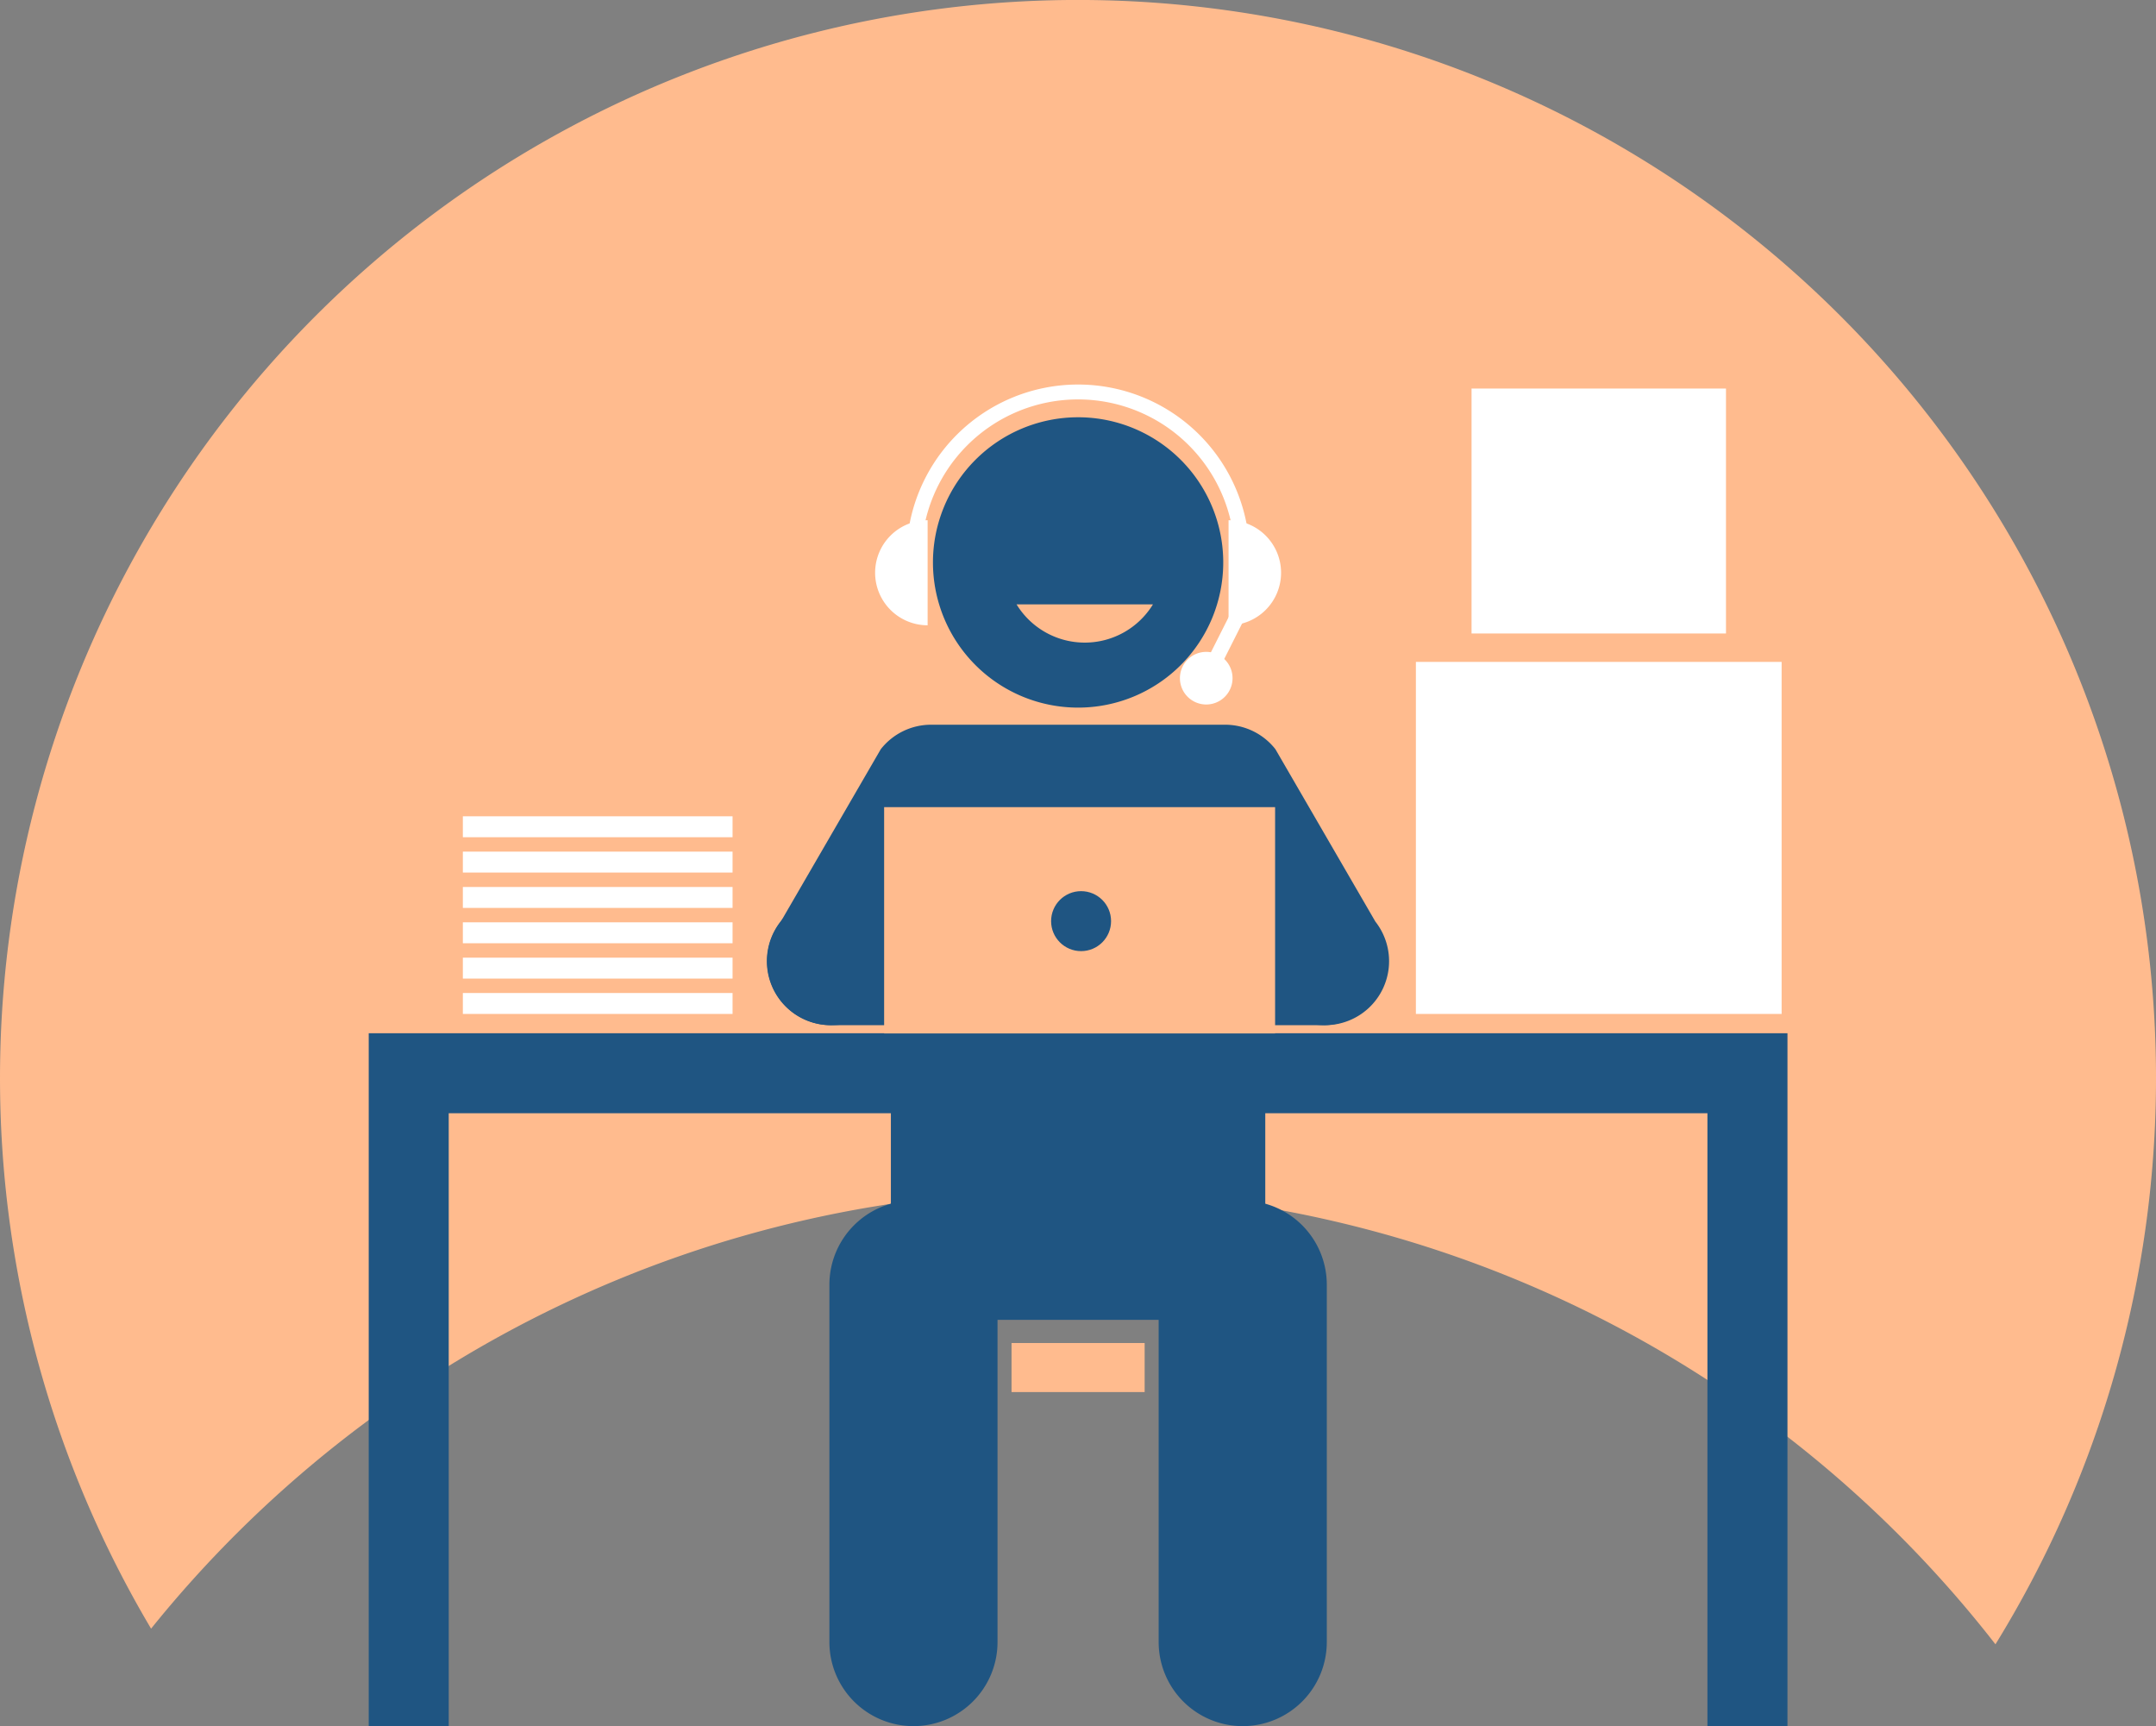 <svg xmlns="http://www.w3.org/2000/svg" width="174" height="139.28" viewBox="0 0 174 139.28">
  <rect x="0" y="0" width="174" height="139.28" fill="#808080" stroke="none"/>
  <g id="Groupe_2208" data-name="Groupe 2208" transform="translate(-616.886 -117.872)">
    <path id="Tracé_1490" data-name="Tracé 1490" d="M703,213.95a94.833,94.833,0,0,1,74.929,36.6,87,87,0,1,0-148.85-1.264A94.808,94.808,0,0,1,703,213.95Z" fill="#ffbb8e"/>
    <g id="Groupe_2207" data-name="Groupe 2207">
      <g id="Groupe_2196" data-name="Groupe 2196">
        <g id="Groupe_2188" data-name="Groupe 2188">
          <g id="Groupe_2187" data-name="Groupe 2187">
            <path id="Tracé_1491" data-name="Tracé 1491" d="M761.143,257.152h-6.458V207.7H653.1v49.454h-6.456v-55.91h114.5Z" fill="#1f5582"/>
          </g>
        </g>
        <g id="Groupe_2189" data-name="Groupe 2189">
          <path id="Tracé_1492" data-name="Tracé 1492" d="M731.156,199.686V171.28h29.516v28.406Z" fill="#fff"/>
        </g>
        <g id="Groupe_2190" data-name="Groupe 2190">
          <path id="Tracé_1493" data-name="Tracé 1493" d="M735.647,168.987V149.223h20.535v19.764Z" fill="#fff"/>
        </g>
        <g id="Groupe_2191" data-name="Groupe 2191">
          <rect id="Rectangle_1179" data-name="Rectangle 1179" width="21.766" height="1.689" transform="translate(654.241 197.997)" fill="#fff"/>
          <rect id="Rectangle_1180" data-name="Rectangle 1180" width="21.766" height="1.689" transform="translate(654.241 195.145)" fill="#fff"/>
          <rect id="Rectangle_1181" data-name="Rectangle 1181" width="21.766" height="1.689" transform="translate(654.241 192.293)" fill="#fff"/>
          <rect id="Rectangle_1182" data-name="Rectangle 1182" width="21.766" height="1.689" transform="translate(654.241 189.442)" fill="#fff"/>
          <rect id="Rectangle_1183" data-name="Rectangle 1183" width="21.766" height="1.689" transform="translate(654.241 186.589)" fill="#fff"/>
          <rect id="Rectangle_1184" data-name="Rectangle 1184" width="21.766" height="1.689" transform="translate(654.241 183.738)" fill="#fff"/>
        </g>
        <g id="Groupe_2192" data-name="Groupe 2192">
          <path id="Tracé_1494" data-name="Tracé 1494" d="M697.391,250.368a6.784,6.784,0,0,1-6.784,6.784h0a6.785,6.785,0,0,1-6.784-6.784V221.533a6.785,6.785,0,0,1,6.784-6.784h0a6.784,6.784,0,0,1,6.784,6.784Z" fill="#1f5582"/>
          <path id="Tracé_1495" data-name="Tracé 1495" d="M723.965,250.368a6.786,6.786,0,0,1-6.785,6.784h0a6.784,6.784,0,0,1-6.784-6.784V221.533a6.784,6.784,0,0,1,6.784-6.784h0a6.786,6.786,0,0,1,6.785,6.784Z" fill="#1f5582"/>
        </g>
        <rect id="Rectangle_1185" data-name="Rectangle 1185" width="10.743" height="3.957" transform="translate(698.522 226.24)" fill="#ffbb8e"/>
        <path id="Tracé_1496" data-name="Tracé 1496" d="M727.889,192.241l-8.07-13.915a5.159,5.159,0,0,0-4.063-1.977H692.031a5.162,5.162,0,0,0-4.063,1.977l-8.07,13.915a5.165,5.165,0,0,0,4.062,8.352c1.532,0,5.015-.678,6.034-1.977v-9.6h27.8v9.6c1.02,1.3,4.5,1.977,6.037,1.977a5.164,5.164,0,0,0,4.059-8.352Z" fill="#1f5582"/>
        <g id="Groupe_2193" data-name="Groupe 2193">
          <path id="Tracé_1497" data-name="Tracé 1497" d="M698.269,200.593h-14.4a5.166,5.166,0,0,1,0-10.331h14.4a5.166,5.166,0,0,1,0,10.331Z" fill="#1f5582"/>
        </g>
        <g id="Groupe_2194" data-name="Groupe 2194">
          <path id="Tracé_1498" data-name="Tracé 1498" d="M723.733,200.593h-14.4a5.166,5.166,0,1,1,0-10.331h14.4a5.166,5.166,0,0,1,0,10.331Z" fill="#1f5582"/>
        </g>
        <g id="Groupe_2195" data-name="Groupe 2195">
          <path id="Tracé_1499" data-name="Tracé 1499" d="M698.269,189.616a5.8,5.8,0,0,1,5.533,4.129,5.8,5.8,0,0,1,5.533-4.129H719v-2.387a6.49,6.49,0,0,0-6.49-6.489H695.274a6.489,6.489,0,0,0-6.489,6.489v2.387Z" fill="#1f5582"/>
          <path id="Tracé_1500" data-name="Tracé 1500" d="M709.335,201.239a5.8,5.8,0,0,1-5.533-4.129,5.8,5.8,0,0,1-5.533,4.129h-9.484V217.88a6.489,6.489,0,0,0,6.489,6.491h17.238A6.489,6.489,0,0,0,719,217.88V201.239Z" fill="#1f5582"/>
        </g>
      </g>
      <g id="Groupe_2197" data-name="Groupe 2197">
        <path id="Tracé_1501" data-name="Tracé 1501" d="M719.793,201.26V183H688.24v18.26Z" fill="#ffbb8e"/>
        <circle id="Ellipse_147" data-name="Ellipse 147" cx="2.42" cy="2.42" r="2.42" transform="translate(701.715 189.778)" fill="#1f5582"/>
      </g>
      <g id="Groupe_2206" data-name="Groupe 2206">
        <g id="Groupe_2201" data-name="Groupe 2201">
          <g id="Groupe_2200" data-name="Groupe 2200">
            <g id="Groupe_2199" data-name="Groupe 2199">
              <g id="Groupe_2198" data-name="Groupe 2198">
                <path id="Tracé_1502" data-name="Tracé 1502" d="M715.608,163.258a11.714,11.714,0,1,1-11.715-11.717A11.714,11.714,0,0,1,715.608,163.258Z" fill="#1f5582"/>
              </g>
            </g>
          </g>
        </g>
        <g id="Groupe_2203" data-name="Groupe 2203">
          <g id="Groupe_2202" data-name="Groupe 2202">
            <path id="Tracé_1503" data-name="Tracé 1503" d="M716.539,165.815h1.2v-3.069a13.846,13.846,0,1,0-27.693,0v3.069h1.2v-3.069a12.645,12.645,0,1,1,25.29,0Z" fill="#fff"/>
          </g>
        </g>
        <g id="Groupe_2204" data-name="Groupe 2204">
          <path id="Tracé_1504" data-name="Tracé 1504" d="M720.275,164.088a4.237,4.237,0,0,0-4.238-4.238v8.476A4.239,4.239,0,0,0,720.275,164.088Z" fill="#fff"/>
          <path id="Tracé_1505" data-name="Tracé 1505" d="M687.512,164.086a4.24,4.24,0,0,0,4.238,4.24V159.85A4.238,4.238,0,0,0,687.512,164.086Z" fill="#fff"/>
        </g>
        <path id="Tracé_1506" data-name="Tracé 1506" d="M716.358,172.594a2.123,2.123,0,1,1-2.123-2.123A2.121,2.121,0,0,1,716.358,172.594Z" fill="#fff"/>
        <g id="Groupe_2205" data-name="Groupe 2205">
          <rect id="Rectangle_1186" data-name="Rectangle 1186" width="6.78" height="1.201" transform="matrix(0.45, -0.893, 0.893, 0.45, 713.697, 172.323)" fill="#fff"/>
        </g>
        <path id="Tracé_1507" data-name="Tracé 1507" d="M709.934,166.64a6.452,6.452,0,0,1-11.006,0Z" fill="#ffbb8e"/>
      </g>
    </g>
  </g>
</svg>
